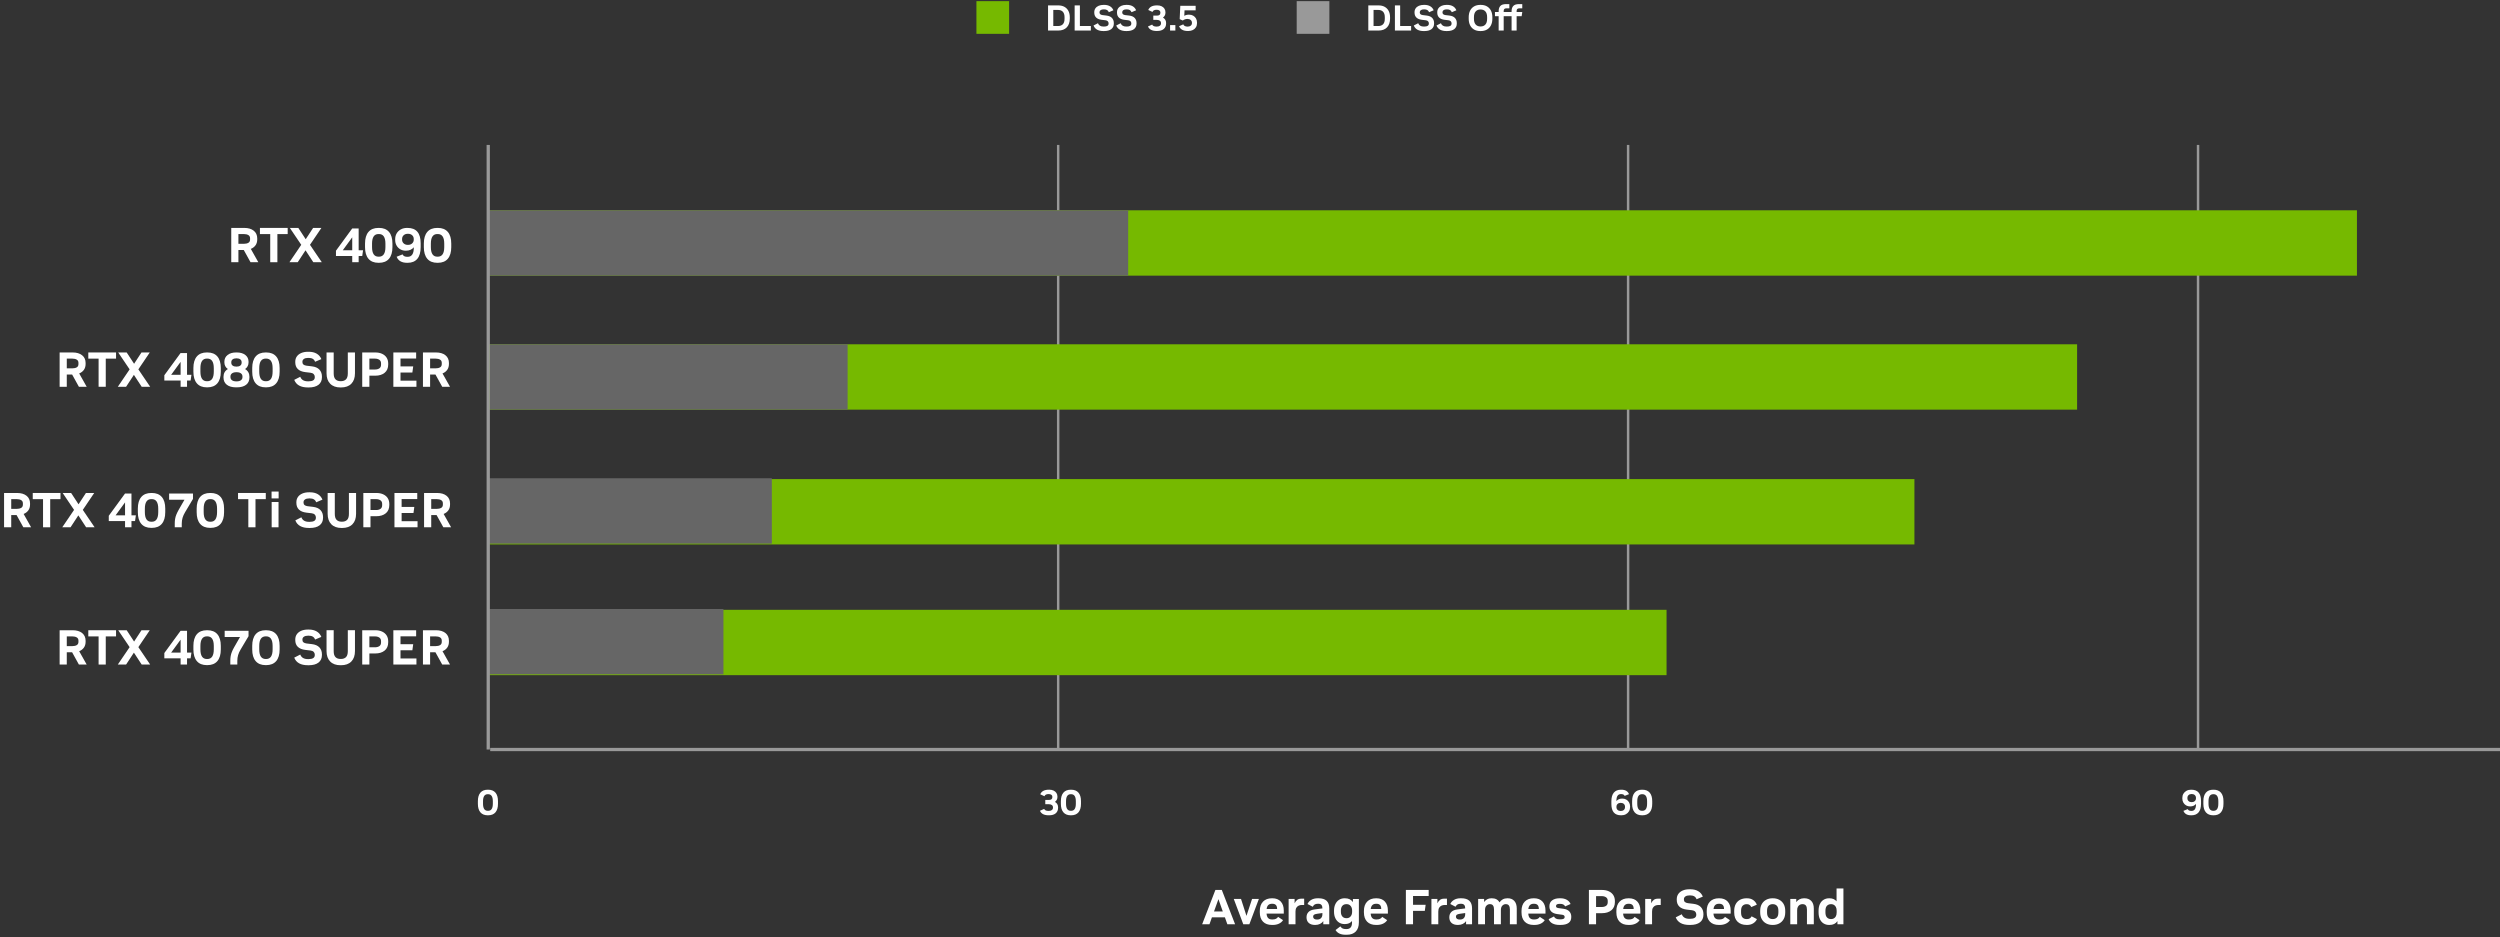 <?xml version="1.0" encoding="UTF-8"?>
<svg id="Layer_2" xmlns="http://www.w3.org/2000/svg" viewBox="0 0 765 286.783"><rect x="0" y="0" width="765" height="286.783" fill="#333333" stroke="none"/><g id="Layer_1-2"><path d="M320.701,9.351V1.65h3.069c.776,0,1.432.15,1.963.451.532.301.935.723,1.21,1.266.275.542.413,1.18.413,1.914v.428c0,1.13-.309,2.019-.925,2.668-.615.648-1.503.974-2.661.974h-3.069ZM322.307,7.965h1.42c.652,0,1.152-.182,1.501-.545s.522-.922.522-1.678v-.494c0-.727-.174-1.276-.522-1.65s-.849-.56-1.501-.56h-1.42v4.928Z" fill="#fff"/><path d="M328.841,9.351V1.65h1.605v6.314h3.356v1.386h-4.961Z" fill="#fff"/><path d="M337.685,9.504c-1.605,0-2.629-.567-3.069-1.704l1.353-.693c.257.683.828,1.022,1.716,1.022h.143c.932,0,1.397-.3,1.397-.901v-.11c0-.234-.081-.435-.242-.605s-.393-.272-.692-.308l-1.199-.144c-.733-.088-1.291-.317-1.672-.688-.382-.37-.572-.874-.572-1.513v-.132c0-.454.117-.849.352-1.183.235-.334.566-.592.996-.775.429-.184.933-.275,1.513-.275h.165c.703,0,1.298.142,1.781.424.484.283.832.691,1.045,1.227l-1.407.594c-.198-.579-.675-.869-1.431-.869h-.143c-.397,0-.706.078-.93.231s-.336.359-.336.616v.109c0,.447.309.712.925.793l1.198.143c.748.088,1.312.334,1.688.736.378.404.567.928.567,1.574v.131c0,.734-.257,1.301-.77,1.7s-1.25.599-2.211.599h-.165Z" fill="#fff"/><path d="M344.637,9.504c-1.605,0-2.629-.567-3.069-1.704l1.353-.693c.257.683.828,1.022,1.716,1.022h.143c.932,0,1.397-.3,1.397-.901v-.11c0-.234-.081-.435-.242-.605s-.393-.272-.692-.308l-1.199-.144c-.733-.088-1.291-.317-1.672-.688-.382-.37-.572-.874-.572-1.513v-.132c0-.454.117-.849.352-1.183.235-.334.566-.592.996-.775.429-.184.933-.275,1.513-.275h.165c.703,0,1.298.142,1.781.424.484.283.832.691,1.045,1.227l-1.407.594c-.198-.579-.675-.869-1.431-.869h-.143c-.397,0-.706.078-.93.231s-.336.359-.336.616v.109c0,.447.309.712.925.793l1.198.143c.748.088,1.312.334,1.688.736.378.404.567.928.567,1.574v.131c0,.734-.257,1.301-.77,1.7s-1.25.599-2.211.599h-.165Z" fill="#fff"/><path d="M353.965,9.482c-1.408,0-2.303-.462-2.685-1.386l1.287-.572c.176.411.62.616,1.331.616h.077c.403,0,.719-.088.946-.264.227-.176.341-.414.341-.715v-.121c0-.301-.117-.535-.352-.705-.234-.168-.56-.252-.979-.252h-1.023v-1.299h1.101c.711,0,1.066-.285,1.066-.857v-.11c0-.257-.099-.458-.297-.605s-.473-.221-.825-.221h-.055c-.66,0-1.074.221-1.243.66l-1.287-.594c.382-.939,1.269-1.408,2.662-1.408h.121c.491,0,.922.088,1.293.264.37.177.66.422.869.737s.314.686.314,1.111v.144c0,.293-.065.566-.193.818-.128.254-.316.472-.566.654.639.39.957.935.957,1.64v.153c0,.727-.238,1.293-.715,1.7s-1.144.61-2.002.61h-.143Z" fill="#fff"/><path d="M358.045,9.351v-1.672h1.617v1.672h-1.617Z" fill="#fff"/><path d="M363.479,9.482c-1.4,0-2.295-.487-2.684-1.463l1.287-.572c.19.463.627.693,1.309.693h.077c.366,0,.669-.1.907-.297.238-.198.357-.447.357-.748v-.133c0-.344-.124-.625-.374-.841-.249-.216-.571-.325-.968-.325h-.099c-.455,0-.909.162-1.364.484l-.946-.418.188-4.08h4.697v1.385h-3.399l-.077,1.684c.169-.109.372-.197.61-.264s.49-.1.754-.1h.121c.469,0,.886.105,1.248.315.363.209.647.494.853.857s.309.779.309,1.248v.188c0,.477-.112.894-.336,1.254s-.535.639-.935.836c-.4.198-.864.297-1.392.297h-.144Z" fill="#fff"/><rect x="298.788" y=".351" width="10" height="10" fill="#76b900"/><path d="M418.701,9.351V1.65h3.069c.776,0,1.432.15,1.963.451.532.301.935.723,1.21,1.266.275.542.413,1.18.413,1.914v.428c0,1.13-.309,2.019-.925,2.668-.615.648-1.503.974-2.661.974h-3.069ZM420.307,7.965h1.42c.652,0,1.152-.182,1.501-.545s.522-.922.522-1.678v-.494c0-.727-.174-1.276-.522-1.65s-.849-.56-1.501-.56h-1.42v4.928Z" fill="#fff"/><path d="M426.841,9.351V1.65h1.605v6.314h3.356v1.386h-4.961Z" fill="#fff"/><path d="M435.685,9.504c-1.605,0-2.629-.567-3.069-1.704l1.353-.693c.257.683.828,1.022,1.716,1.022h.143c.932,0,1.397-.3,1.397-.901v-.11c0-.234-.081-.435-.242-.605s-.393-.272-.692-.308l-1.199-.144c-.733-.088-1.291-.317-1.672-.688-.382-.37-.572-.874-.572-1.513v-.132c0-.454.117-.849.352-1.183.235-.334.566-.592.996-.775.429-.184.933-.275,1.513-.275h.165c.703,0,1.298.142,1.781.424.484.283.832.691,1.045,1.227l-1.407.594c-.198-.579-.675-.869-1.431-.869h-.143c-.397,0-.706.078-.93.231s-.336.359-.336.616v.109c0,.447.309.712.925.793l1.198.143c.748.088,1.312.334,1.688.736.378.404.567.928.567,1.574v.131c0,.734-.257,1.301-.77,1.7s-1.25.599-2.211.599h-.165Z" fill="#fff"/><path d="M442.637,9.504c-1.605,0-2.629-.567-3.069-1.704l1.353-.693c.257.683.828,1.022,1.716,1.022h.143c.932,0,1.397-.3,1.397-.901v-.11c0-.234-.081-.435-.242-.605s-.393-.272-.692-.308l-1.199-.144c-.733-.088-1.291-.317-1.672-.688-.382-.37-.572-.874-.572-1.513v-.132c0-.454.117-.849.352-1.183.235-.334.566-.592.996-.775.429-.184.933-.275,1.513-.275h.165c.703,0,1.298.142,1.781.424.484.283.832.691,1.045,1.227l-1.407.594c-.198-.579-.675-.869-1.431-.869h-.143c-.397,0-.706.078-.93.231s-.336.359-.336.616v.109c0,.447.309.712.925.793l1.198.143c.748.088,1.312.334,1.688.736.378.404.567.928.567,1.574v.131c0,.734-.257,1.301-.77,1.7s-1.25.599-2.211.599h-.165Z" fill="#fff"/><path d="M452.987,9.504c-.748,0-1.388-.153-1.919-.461-.532-.309-.94-.744-1.222-1.31-.282-.565-.423-1.235-.423-2.013v-.44c0-.777.141-1.449.423-2.014s.69-1.001,1.222-1.309c.531-.309,1.171-.463,1.919-.463h.11c.748,0,1.388.154,1.919.463.532.308.94.744,1.222,1.309s.423,1.236.423,2.014v.44c0,.777-.141,1.448-.423,2.013-.282.565-.69,1.001-1.222,1.31-.531.308-1.171.461-1.919.461h-.11ZM452.999,8.097h.088c.601,0,1.079-.194,1.435-.583.355-.389.533-.975.533-1.76v-.506c0-.785-.178-1.371-.533-1.76-.356-.389-.835-.584-1.435-.584h-.088c-.602,0-1.08.195-1.435.584-.356.389-.534.975-.534,1.76v.506c0,.785.178,1.371.534,1.76.355.389.834.583,1.435.583Z" fill="#fff"/><path d="M458.586,9.351v-4.39h-1.133v-1.286h1.133v-.242c0-.704.177-1.243.528-1.617.352-.374.939-.561,1.76-.561h.98v1.299h-.924c-.286,0-.491.071-.616.215-.125.143-.188.346-.188.609v.298h1.728l-.188,1.286h-1.54v4.39h-1.54ZM462.547,9.351v-4.39h-1.134v-1.286h1.134v-.242c0-.704.176-1.243.527-1.617.352-.374.939-.561,1.76-.561h.98v1.299h-.924c-.286,0-.491.071-.616.215-.125.143-.188.346-.188.609v.298h1.728l-.188,1.286h-1.54v4.39h-1.539Z" fill="#fff"/><rect x="396.788" y=".351" width="10" height="10" fill="#999"/><path d="M367.86,282.823l4.05-10.5h1.965l4.064,10.5h-2.369l-.75-2.115h-3.975l-.75,2.115h-2.235ZM371.49,278.908h2.686l-1.336-3.765-1.35,3.765Z" fill="#fff"/><path d="M380.445,282.823l-2.91-7.74h2.22l1.665,5.175,1.71-5.175h2.085l-2.91,7.74h-1.859Z" fill="#fff"/><path d="M389.221,283.033c-1.181,0-2.096-.335-2.746-1.005-.649-.67-.975-1.615-.975-2.835v-.45c0-1.22.33-2.17.99-2.85s1.57-1.02,2.731-1.02h.119c1.1,0,1.958.333,2.572.998.615.665.923,1.582.923,2.752v.945h-5.265c.07,1.19.619,1.785,1.65,1.785h.209c.791,0,1.346-.265,1.666-.795l1.515,1.005c-.28.46-.698.82-1.253,1.08s-1.192.39-1.912.39h-.225ZM387.585,278.158h3.21v-.045c0-1.04-.484-1.56-1.455-1.56h-.119c-.961,0-1.506.534-1.636,1.605Z" fill="#fff"/><path d="M394.32,282.823v-7.74h1.83v1.32c.21-.45.475-.797.795-1.042s.755-.368,1.305-.368h.825v1.935h-.75c-.3,0-.595.06-.885.18s-.532.327-.728.622-.293.703-.293,1.223v3.87h-2.1Z" fill="#fff"/><path d="M402.405,283.033c-.83,0-1.473-.205-1.927-.615-.456-.409-.684-.984-.684-1.725,0-.68.208-1.225.623-1.635.414-.41,1.018-.665,1.807-.766l2.431-.315v-.06c0-.909-.415-1.364-1.245-1.364h-.15c-.369,0-.68.067-.93.202s-.46.372-.63.712l-1.605-.84c.23-.529.617-.954,1.162-1.274s1.207-.48,1.987-.48h.226c2.189,0,3.285,1.025,3.285,3.075v4.875h-1.83v-.975c-.24.37-.573.659-.998.869-.426.211-.907.315-1.447.315h-.075ZM404.655,279.389l-1.605.225c-.461.07-.78.168-.961.292-.18.126-.27.328-.27.608,0,.27.102.482.308.637.204.155.477.232.817.232h.12c.5,0,.89-.144,1.17-.435s.42-.685.42-1.185v-.375Z" fill="#fff"/><path d="M411.766,286.033c-.761,0-1.393-.12-1.898-.36-.504-.239-.902-.6-1.191-1.08l1.469-1.125c.201.301.428.513.684.638.254.125.598.188,1.027.188h.18c1.119,0,1.68-.66,1.68-1.98v-.48c-.519.62-1.24.931-2.16.931h-.119c-.641,0-1.203-.158-1.688-.473-.485-.315-.863-.755-1.133-1.32-.27-.565-.405-1.223-.405-1.973v-.359c0-.75.136-1.408.405-1.973.27-.565.647-1.005,1.133-1.32.484-.315,1.047-.473,1.688-.473h.119c1.101,0,1.91.391,2.431,1.17v-.944h1.829v7.14c0,1.22-.319,2.157-.959,2.812-.641.655-1.555.982-2.745.982h-.345ZM411.975,280.963h.136c.479,0,.872-.18,1.177-.54.306-.359.458-.829.458-1.409v-.391c0-.58-.152-1.05-.458-1.41-.305-.359-.697-.54-1.177-.54h-.136c-.519,0-.928.173-1.223.518-.295.346-.441.823-.441,1.433v.375c0,.61.146,1.09.441,1.44.295.35.703.524,1.223.524Z" fill="#fff"/><path d="M421.08,283.033c-1.181,0-2.096-.335-2.746-1.005-.649-.67-.975-1.615-.975-2.835v-.45c0-1.22.33-2.17.99-2.85s1.57-1.02,2.731-1.02h.119c1.1,0,1.958.333,2.572.998.615.665.923,1.582.923,2.752v.945h-5.265c.07,1.19.619,1.785,1.65,1.785h.209c.791,0,1.346-.265,1.666-.795l1.515,1.005c-.28.46-.698.82-1.253,1.08s-1.192.39-1.912.39h-.225ZM419.444,278.158h3.21v-.045c0-1.04-.484-1.56-1.455-1.56h-.119c-.961,0-1.506.534-1.636,1.605Z" fill="#fff"/><path d="M430.199,282.823v-10.5h6.976v1.86h-4.785v2.685h3.854l-.254,1.86h-3.601v4.095h-2.19Z" fill="#fff"/><path d="M438.015,282.823v-7.74h1.83v1.32c.21-.45.475-.797.795-1.042.319-.245.755-.368,1.305-.368h.825v1.935h-.75c-.3,0-.596.06-.885.18-.291.12-.533.327-.728.622-.195.295-.292.703-.292,1.223v3.87h-2.101Z" fill="#fff"/><path d="M446.1,283.033c-.83,0-1.473-.205-1.928-.615-.455-.409-.682-.984-.682-1.725,0-.68.207-1.225.622-1.635s1.017-.665,1.808-.766l2.43-.315v-.06c0-.909-.415-1.364-1.245-1.364h-.149c-.371,0-.681.067-.931.202s-.46.372-.63.712l-1.605-.84c.231-.529.618-.954,1.163-1.274s1.208-.48,1.987-.48h.225c2.19,0,3.285,1.025,3.285,3.075v4.875h-1.83v-.975c-.239.37-.572.659-.997.869-.425.211-.907.315-1.447.315h-.075ZM448.35,279.389l-1.605.225c-.459.07-.779.168-.959.292-.181.126-.271.328-.271.608,0,.27.102.482.308.637.205.155.477.232.817.232h.12c.5,0,.89-.144,1.17-.435.279-.29.42-.685.42-1.185v-.375Z" fill="#fff"/><path d="M452.31,282.823v-7.74h1.83v.945c.249-.37.565-.654.944-.855.381-.2.81-.301,1.291-.301h.149c1.08,0,1.855.421,2.325,1.26.26-.399.592-.709.998-.93.404-.22.867-.33,1.387-.33h.15c.84,0,1.508.273,2.002.818.495.545.742,1.322.742,2.332v4.8h-2.1v-4.515c0-.52-.098-.923-.293-1.208-.194-.285-.502-.428-.922-.428h-.12c-.34,0-.663.148-.968.443s-.457.768-.457,1.417v4.29h-2.1v-4.515c0-.52-.098-.923-.293-1.208s-.502-.428-.922-.428h-.121c-.34,0-.662.148-.967.443s-.457.768-.457,1.417v4.29h-2.101Z" fill="#fff"/><path d="M469.305,283.033c-1.181,0-2.096-.335-2.746-1.005-.649-.67-.975-1.615-.975-2.835v-.45c0-1.22.33-2.17.99-2.85s1.57-1.02,2.731-1.02h.119c1.1,0,1.958.333,2.572.998.615.665.923,1.582.923,2.752v.945h-5.265c.07,1.19.619,1.785,1.65,1.785h.209c.791,0,1.346-.265,1.666-.795l1.515,1.005c-.28.46-.698.82-1.253,1.08s-1.192.39-1.912.39h-.225ZM467.669,278.158h3.21v-.045c0-1.04-.484-1.56-1.455-1.56h-.119c-.961,0-1.506.534-1.636,1.605Z" fill="#fff"/><path d="M477.284,283.033c-1.8,0-2.935-.59-3.405-1.77l1.635-.825c.141.3.351.522.631.667.279.145.664.218,1.154.218h.195c.859,0,1.29-.225,1.29-.675v-.06c0-.38-.25-.605-.75-.675l-1.56-.21c-.76-.109-1.343-.357-1.748-.742-.404-.385-.607-.902-.607-1.553v-.15c0-.739.283-1.322.848-1.747s1.317-.638,2.258-.638h.225c.779,0,1.44.153,1.98.458.539.305.93.737,1.17,1.297l-1.666.735c-.239-.519-.74-.78-1.5-.78h-.194c-.73,0-1.095.216-1.095.645v.06c0,.16.055.288.164.383.11.095.291.162.541.202l1.619.226c.75.1,1.328.362,1.732.787.406.425.607.963.607,1.612v.15c0,.79-.279,1.385-.84,1.785-.56.399-1.379.6-2.459.6h-.226Z" fill="#fff"/><path d="M486.209,282.823v-10.5h3.975c.81,0,1.513.138,2.107.413.596.274,1.055.665,1.381,1.17.324.505.486,1.112.486,1.822v.285c0,1.09-.359,1.933-1.079,2.527s-1.685.893-2.896.893h-1.785v3.39h-2.189ZM488.398,277.543h1.726c.519,0,.957-.114,1.312-.345.354-.23.532-.609.532-1.14v-.375c0-.51-.178-.883-.532-1.117-.355-.235-.793-.352-1.312-.352h-1.726v3.329Z" fill="#fff"/><path d="M498.329,283.033c-1.181,0-2.095-.335-2.745-1.005s-.975-1.615-.975-2.835v-.45c0-1.22.33-2.17.99-2.85s1.569-1.02,2.729-1.02h.12c1.1,0,1.957.333,2.572.998s.922,1.582.922,2.752v.945h-5.264c.069,1.19.619,1.785,1.649,1.785h.21c.79,0,1.345-.265,1.665-.795l1.515,1.005c-.279.46-.697.82-1.252,1.08s-1.193.39-1.912.39h-.226ZM496.693,278.158h3.211v-.045c0-1.04-.485-1.56-1.455-1.56h-.12c-.96,0-1.505.534-1.636,1.605Z" fill="#fff"/><path d="M503.43,282.823v-7.74h1.83v1.32c.209-.45.475-.797.795-1.042.319-.245.754-.368,1.305-.368h.824v1.935h-.75c-.299,0-.595.06-.885.18s-.532.327-.727.622c-.195.295-.293.703-.293,1.223v3.87h-2.1Z" fill="#fff"/><path d="M516.959,283.033c-2.189,0-3.585-.774-4.186-2.325l1.846-.944c.35.93,1.13,1.395,2.34,1.395h.195c1.27,0,1.904-.41,1.904-1.23v-.15c0-.32-.109-.595-.33-.825-.22-.23-.535-.37-.944-.42l-1.636-.195c-1-.12-1.76-.432-2.279-.938-.519-.505-.78-1.192-.78-2.062v-.181c0-.62.16-1.157.479-1.612.32-.455.773-.808,1.357-1.058.586-.25,1.273-.375,2.062-.375h.226c.96,0,1.77.192,2.431.578.66.385,1.135.942,1.424,1.672l-1.92.81c-.27-.79-.92-1.185-1.949-1.185h-.195c-.54,0-.963.105-1.268.315s-.457.49-.457.84v.15c0,.609.42.97,1.26,1.079l1.635.195c1.02.12,1.787.455,2.303,1.005.515.55.772,1.266.772,2.144v.181c0,1-.351,1.772-1.05,2.317-.7.545-1.705.817-3.016.817h-.225Z" fill="#fff"/><path d="M525.974,283.033c-1.181,0-2.095-.335-2.745-1.005s-.975-1.615-.975-2.835v-.45c0-1.22.33-2.17.99-2.85s1.569-1.02,2.729-1.02h.12c1.1,0,1.957.333,2.572.998s.922,1.582.922,2.752v.945h-5.264c.069,1.19.619,1.785,1.649,1.785h.21c.79,0,1.345-.265,1.665-.795l1.515,1.005c-.279.46-.697.82-1.252,1.08s-1.193.39-1.912.39h-.226ZM524.338,278.158h3.211v-.045c0-1.04-.485-1.56-1.455-1.56h-.12c-.96,0-1.505.534-1.636,1.605Z" fill="#fff"/><path d="M534.464,283.033c-1.16,0-2.083-.33-2.768-.99s-1.028-1.614-1.028-2.864v-.45c0-.82.158-1.518.473-2.093.315-.575.758-1.013,1.328-1.312s1.234-.45,1.995-.45h.12c.75,0,1.382.181,1.897.54.516.36.883.835,1.103,1.425l-1.695.721c-.12-.261-.287-.473-.502-.638-.216-.165-.483-.248-.803-.248h-.105c-.51,0-.922.163-1.237.488-.315.324-.473.832-.473,1.522v.54c0,.71.152,1.222.458,1.537.305.315.722.473,1.252.473h.105c.35,0,.64-.075.869-.226.231-.149.41-.354.541-.614l1.635.855c-.221.51-.596.935-1.125,1.275-.53.34-1.17.51-1.92.51h-.12Z" fill="#fff"/><path d="M542.398,283.033c-.72,0-1.365-.15-1.935-.45s-1.02-.737-1.351-1.312c-.33-.574-.494-1.272-.494-2.092v-.45c0-.83.164-1.53.494-2.101.33-.569.781-1.005,1.351-1.305s1.215-.45,1.935-.45h.105c.72,0,1.365.15,1.935.45.569.3,1.02.735,1.35,1.305.33.57.494,1.27.494,2.101v.45c0,.819-.164,1.518-.494,2.092-.33.575-.78,1.013-1.35,1.312-.57.3-1.216.45-1.935.45h-.105ZM542.398,281.233h.105c.49,0,.893-.16,1.207-.48.315-.319.473-.83.473-1.529v-.54c0-.7-.157-1.21-.473-1.53-.315-.32-.717-.48-1.207-.48h-.105c-.49,0-.893.16-1.207.48s-.473.83-.473,1.53v.54c0,.699.158,1.21.473,1.529.315.32.717.48,1.207.48Z" fill="#fff"/><path d="M547.828,282.823v-7.74h1.83v.96c.26-.369.593-.657.998-.862.404-.204.857-.308,1.357-.308h.15c.879,0,1.576.273,2.092.818s.772,1.322.772,2.332v4.8h-2.1v-4.515c0-.52-.108-.923-.323-1.208s-.553-.428-1.012-.428h-.12c-.25,0-.493.065-.728.195-.235.13-.43.33-.585.6-.155.271-.232.626-.232,1.065v4.29h-2.101Z" fill="#fff"/><path d="M559.708,283.033c-.62,0-1.175-.147-1.665-.442s-.873-.732-1.147-1.312-.413-1.285-.413-2.115v-.45c0-.829.139-1.529.413-2.1s.657-1.002,1.147-1.297,1.045-.443,1.665-.443h.104c.931,0,1.655.31,2.176.931v-3.931h2.1v10.95h-1.83v-.96c-.529.78-1.345,1.17-2.445,1.17h-.104ZM560.264,281.233h.119c.271,0,.53-.067.78-.203.25-.135.455-.352.615-.652.159-.3.239-.694.239-1.185v-.48c0-.489-.082-.885-.247-1.185s-.372-.518-.622-.652-.506-.203-.766-.203h-.119c-.48,0-.881.16-1.201.48-.319.32-.479.835-.479,1.545v.495c0,.71.16,1.228.479,1.553.32.325.721.487,1.201.487Z" fill="#fff"/><line x1="672.6" y1="229.35" x2="672.6" y2="44.35" fill="none" stroke="#999" stroke-miterlimit="10" stroke-width=".75"/><line x1="323.8" y1="229.35" x2="323.8" y2="44.35" fill="none" stroke="#999" stroke-miterlimit="10" stroke-width=".75"/><line x1="498.2" y1="229.35" x2="498.2" y2="44.35" fill="none" stroke="#999" stroke-miterlimit="10" stroke-width=".75"/><rect x="149.687" y="64.351" width="571.536" height="20" fill="#76b900"/><rect x="149.248" y="64.351" width="195.975" height="20" fill="#666"/><rect x="149.258" y="105.351" width="486.334" height="20" fill="#76b900"/><rect x="149.82" y="105.351" width="109.551" height="20" fill="#666"/><rect id="rectangle-10-6" x="149.693" y="146.601" width="436.122" height="20" fill="#76b900"/><rect id="rectangle-10-6-2" x="149.693" y="186.601" width="360.271" height="20" fill="#76b900"/><path d="M70.764,80.24v-10.5h3.976c1.22,0,2.187.285,2.902.855.715.57,1.072,1.36,1.072,2.37v.285c0,.71-.173,1.31-.517,1.8-.346.49-.828.86-1.448,1.11l2.295,4.08h-2.385l-2.07-3.75h-1.635v3.75h-2.19ZM72.954,74.6h1.726c.529,0,.969-.1,1.319-.3s.524-.534.524-1.005v-.375c0-.45-.174-.777-.524-.982s-.79-.308-1.319-.308h-1.726v2.97Z" fill="#fff"/><path d="M82.689,80.24v-8.61h-3.15v-1.89h8.49v1.89h-3.15v8.61h-2.189Z" fill="#fff"/><path d="M95.874,80.24l-2.386-3.646-2.385,3.646h-2.535l3.615-5.325-3.494-5.175h2.594l2.266,3.465,2.266-3.465h2.534l-3.495,5.175,3.615,5.325h-2.595Z" fill="#fff"/><path d="M107.783,80.24v-1.905h-4.979v-1.62l4.965-6.795h1.98v6.66h1.35l-.255,1.755h-1.095v1.905h-1.966ZM107.783,76.58v-3.96l-2.894,3.96h2.894Z" fill="#fff"/><path d="M115.824,80.42c-1.351,0-2.375-.412-3.075-1.237s-1.05-2.008-1.05-3.548v-1.109c0-1.551.35-2.735,1.05-3.556.7-.819,1.725-1.23,3.075-1.23h.135c1.35,0,2.375.41,3.074,1.23.7.82,1.051,2.005,1.051,3.556v1.109c0,1.54-.351,2.723-1.051,3.548-.699.825-1.725,1.237-3.074,1.237h-.135ZM115.824,78.545h.135c1.32,0,1.98-.98,1.98-2.939v-1.051c0-1.96-.66-2.939-1.98-2.939h-.135c-1.32,0-1.98.98-1.98,2.939v1.051c0,1.96.66,2.939,1.98,2.939Z" fill="#fff"/><path d="M124.598,80.42c-1.67,0-2.744-.62-3.225-1.86l1.815-.72c.21.5.694.75,1.454.75h.091c1.26,0,1.89-.925,1.89-2.774v-.15c-.26.33-.595.588-1.005.772-.41.185-.864.277-1.364.277h-.105c-.61,0-1.16-.143-1.65-.428-.49-.284-.875-.675-1.154-1.17-.281-.495-.42-1.058-.42-1.688v-.239c0-.681.154-1.277.465-1.793.31-.515.74-.92,1.289-1.215.551-.295,1.18-.442,1.891-.442h.12c2.69,0,4.034,1.57,4.034,4.71v1.17c0,1.57-.34,2.763-1.02,3.577-.68.815-1.675,1.223-2.984,1.223h-.121ZM124.778,74.93h.09c.511,0,.928-.149,1.253-.449.324-.301.487-.681.487-1.141v-.21c0-.47-.163-.853-.487-1.147-.325-.295-.742-.442-1.253-.442h-.09c-.511,0-.928.147-1.253.442-.324.295-.487.678-.487,1.147v.21c0,.46.163.84.487,1.141.325.3.742.449,1.253.449Z" fill="#fff"/><path d="M133.823,80.42c-1.351,0-2.375-.412-3.075-1.237-.699-.825-1.05-2.008-1.05-3.548v-1.109c0-1.551.351-2.735,1.05-3.556.7-.819,1.725-1.23,3.075-1.23h.136c1.35,0,2.374.41,3.074,1.23.699.82,1.051,2.005,1.051,3.556v1.109c0,1.54-.352,2.723-1.051,3.548-.7.825-1.725,1.237-3.074,1.237h-.136ZM133.823,78.545h.136c1.319,0,1.98-.98,1.98-2.939v-1.051c0-1.96-.66-2.939-1.98-2.939h-.136c-1.319,0-1.98.98-1.98,2.939v1.051c0,1.96.66,2.939,1.98,2.939Z" fill="#fff"/><path d="M18.246,118.351v-10.5h3.975c1.22,0,2.188.285,2.902.855.715.57,1.072,1.36,1.072,2.371v.284c0,.71-.172,1.31-.518,1.8-.345.49-.827.86-1.447,1.11l2.295,4.08h-2.385l-2.07-3.75h-1.635v3.75h-2.189ZM20.436,112.711h1.725c.53,0,.971-.1,1.32-.301.35-.199.525-.534.525-1.004v-.375c0-.451-.176-.778-.525-.983-.35-.204-.79-.308-1.32-.308h-1.725v2.971Z" fill="#fff"/><path d="M30.17,118.351v-8.61h-3.149v-1.89h8.489v1.89h-3.149v8.61h-2.19Z" fill="#fff"/><path d="M43.355,118.351l-2.385-3.646-2.385,3.646h-2.535l3.614-5.325-3.495-5.175h2.596l2.265,3.465,2.265-3.465h2.535l-3.494,5.175,3.614,5.325h-2.595Z" fill="#fff"/><path d="M55.266,118.351v-1.905h-4.981v-1.619l4.965-6.795h1.98v6.659h1.35l-.255,1.755h-1.095v1.905h-1.965ZM55.266,114.69v-3.96l-2.896,3.96h2.896Z" fill="#fff"/><path d="M63.305,118.531c-1.35,0-2.375-.413-3.074-1.238-.7-.824-1.051-2.008-1.051-3.547v-1.11c0-1.55.351-2.735,1.051-3.556.699-.819,1.725-1.23,3.074-1.23h.136c1.35,0,2.374.41,3.075,1.23.699.82,1.05,2.006,1.05,3.556v1.11c0,1.539-.351,2.723-1.05,3.547-.701.825-1.726,1.238-3.075,1.238h-.136ZM63.305,116.656h.136c1.319,0,1.98-.981,1.98-2.94v-1.05c0-1.961-.66-2.94-1.98-2.94h-.136c-1.319,0-1.98.98-1.98,2.94v1.05c0,1.96.66,2.94,1.98,2.94Z" fill="#fff"/><path d="M72.26,118.531c-1.23,0-2.183-.266-2.857-.796-.676-.53-1.013-1.274-1.013-2.235v-.209c0-.51.112-.968.337-1.373.226-.404.559-.732.998-.982-.71-.5-1.065-1.185-1.065-2.055v-.195c0-.859.327-1.547.982-2.062.654-.515,1.532-.772,2.633-.772h.164c1.1,0,1.978.258,2.633.772.654.516.982,1.203.982,2.062v.195c0,.869-.355,1.555-1.065,2.055.44.25.771.578.997.982.226.405.337.863.337,1.373v.209c0,.971-.337,1.719-1.012,2.243-.676.524-1.628.788-2.857.788h-.195ZM72.305,116.701h.105c.56,0,.997-.115,1.312-.346.315-.231.473-.555.473-.975v-.165c0-.41-.158-.732-.473-.968-.315-.234-.753-.352-1.312-.352h-.105c-.55,0-.984.118-1.305.352-.32.235-.48.558-.48.968v.165c0,.42.158.744.473.975s.752.346,1.312.346ZM72.32,112.186h.074c.48,0,.857-.105,1.133-.315.275-.211.412-.5.412-.871v-.164c0-.37-.137-.66-.412-.87s-.652-.315-1.133-.315h-.074c-.48,0-.857.105-1.133.315s-.412.5-.412.87v.164c0,.371.137.66.412.871.275.209.652.315,1.133.315Z" fill="#fff"/><path d="M81.305,118.531c-1.35,0-2.375-.413-3.074-1.238-.701-.824-1.051-2.008-1.051-3.547v-1.11c0-1.55.35-2.735,1.051-3.556.699-.819,1.725-1.23,3.074-1.23h.135c1.35,0,2.375.41,3.075,1.23.7.82,1.05,2.006,1.05,3.556v1.11c0,1.539-.35,2.723-1.05,3.547-.7.825-1.726,1.238-3.075,1.238h-.135ZM81.305,116.656h.135c1.32,0,1.98-.981,1.98-2.94v-1.05c0-1.961-.66-2.94-1.98-2.94h-.135c-1.32,0-1.98.98-1.98,2.94v1.05c0,1.96.66,2.94,1.98,2.94Z" fill="#fff"/><path d="M94.22,118.561c-2.19,0-3.585-.775-4.185-2.325l1.845-.944c.35.93,1.13,1.395,2.34,1.395h.194c1.27,0,1.906-.41,1.906-1.23v-.149c0-.319-.111-.595-.33-.825-.221-.231-.535-.369-.945-.42l-1.635-.195c-1-.119-1.761-.432-2.28-.938-.52-.504-.78-1.192-.78-2.062v-.18c0-.62.16-1.157.48-1.612s.771-.808,1.357-1.058c.585-.25,1.272-.375,2.062-.375h.225c.96,0,1.77.192,2.43.578.66.385,1.135.941,1.426,1.672l-1.92.81c-.271-.791-.92-1.185-1.95-1.185h-.195c-.54,0-.962.105-1.268.315-.306.211-.458.49-.458.84v.15c0,.61.421.971,1.261,1.08l1.635.195c1.02.12,1.788.455,2.303,1.005s.772,1.265.772,2.146v.18c0,1-.35,1.772-1.05,2.317s-1.705.817-3.015.817h-.226Z" fill="#fff"/><path d="M108.619,107.851v6.375c0,1.37-.37,2.435-1.109,3.194-.74.761-1.795,1.141-3.166,1.141h-.149c-1.36,0-2.413-.38-3.157-1.141-.745-.76-1.117-1.824-1.117-3.194v-6.375h2.189v6.42c0,.83.185,1.433.555,1.808.37.375.885.562,1.545.562h.12c.66,0,1.175-.188,1.546-.562.369-.375.555-.978.555-1.808v-6.42h2.189Z" fill="#fff"/><path d="M110.84,118.351v-10.5h3.975c.81,0,1.512.138,2.107.413.595.274,1.055.664,1.38,1.17.325.504.487,1.112.487,1.822v.285c0,1.09-.359,1.932-1.08,2.527-.72.595-1.685.893-2.894.893h-1.785v3.39h-2.189ZM113.029,113.07h1.725c.519,0,.957-.115,1.312-.345s.533-.61.533-1.14v-.375c0-.51-.178-.883-.533-1.117-.355-.235-.793-.353-1.312-.353h-1.725v3.33Z" fill="#fff"/><path d="M120.365,118.351v-10.5h6.975v1.86h-4.785v2.414h3.885l-.255,1.86h-3.63v2.505h4.875v1.86h-7.064Z" fill="#fff"/><path d="M129.424,118.351v-10.5h3.976c1.22,0,2.187.285,2.902.855.715.57,1.072,1.36,1.072,2.371v.284c0,.71-.173,1.31-.517,1.8-.346.49-.828.86-1.448,1.11l2.295,4.08h-2.385l-2.07-3.75h-1.635v3.75h-2.19ZM131.614,112.711h1.726c.529,0,.969-.1,1.319-.301.351-.199.524-.534.524-1.004v-.375c0-.451-.174-.778-.524-.983-.351-.204-.79-.308-1.319-.308h-1.726v2.971Z" fill="#fff"/><path d="M1.246,161.351v-10.5h3.975c1.22,0,2.188.285,2.902.855.715.57,1.072,1.36,1.072,2.37v.285c0,.71-.172,1.31-.518,1.8-.345.49-.827.86-1.447,1.11l2.295,4.08h-2.385l-2.07-3.75h-1.635v3.75H1.246ZM3.436,155.71h1.725c.53,0,.971-.1,1.32-.3s.525-.534.525-1.005v-.375c0-.45-.176-.777-.525-.982s-.79-.308-1.32-.308h-1.725v2.97Z" fill="#fff"/><path d="M13.17,161.351v-8.61h-3.149v-1.89h8.489v1.89h-3.149v8.61h-2.19Z" fill="#fff"/><path d="M26.355,161.351l-2.385-3.646-2.385,3.646h-2.535l3.614-5.325-3.495-5.175h2.596l2.265,3.465,2.265-3.465h2.535l-3.494,5.175,3.614,5.325h-2.595Z" fill="#fff"/><path d="M38.266,161.351v-1.905h-4.981v-1.62l4.965-6.795h1.98v6.66h1.35l-.255,1.755h-1.095v1.905h-1.965ZM38.266,157.69v-3.96l-2.896,3.96h2.896Z" fill="#fff"/><path d="M46.305,161.53c-1.35,0-2.375-.412-3.074-1.237-.7-.825-1.051-2.008-1.051-3.548v-1.109c0-1.551.351-2.735,1.051-3.556.699-.819,1.725-1.23,3.074-1.23h.136c1.35,0,2.374.41,3.075,1.23.699.82,1.05,2.005,1.05,3.556v1.109c0,1.54-.351,2.723-1.05,3.548-.701.825-1.726,1.237-3.075,1.237h-.136ZM46.305,159.655h.136c1.319,0,1.98-.98,1.98-2.939v-1.051c0-1.96-.66-2.939-1.98-2.939h-.136c-1.319,0-1.98.98-1.98,2.939v1.051c0,1.96.66,2.939,1.98,2.939Z" fill="#fff"/><path d="M53.475,161.351v-1.155c0-.519.037-.997.113-1.433.074-.435.199-.87.375-1.305.174-.435.406-.907.697-1.418l1.785-3.12h-4.695v-1.89h7.305v1.635l-2.415,4.065c-.36.6-.62,1.178-.78,1.732s-.24,1.152-.24,1.792v1.096h-2.144Z" fill="#fff"/><path d="M64.305,161.53c-1.35,0-2.375-.412-3.074-1.237-.701-.825-1.051-2.008-1.051-3.548v-1.109c0-1.551.35-2.735,1.051-3.556.699-.819,1.725-1.23,3.074-1.23h.135c1.35,0,2.375.41,3.075,1.23.7.82,1.05,2.005,1.05,3.556v1.109c0,1.54-.35,2.723-1.05,3.548s-1.726,1.237-3.075,1.237h-.135ZM64.305,159.655h.135c1.32,0,1.98-.98,1.98-2.939v-1.051c0-1.96-.66-2.939-1.98-2.939h-.135c-1.32,0-1.98.98-1.98,2.939v1.051c0,1.96.66,2.939,1.98,2.939Z" fill="#fff"/><path d="M75.99,161.351v-8.61h-3.15v-1.89h8.49v1.89h-3.15v8.61h-2.189Z" fill="#fff"/><path d="M83.1,152.516v-2.101h2.16v2.101h-2.16ZM83.129,161.351v-7.74h2.101v7.74h-2.101Z" fill="#fff"/><path d="M94.559,161.56c-2.189,0-3.584-.775-4.185-2.325l1.845-.945c.35.931,1.131,1.395,2.34,1.395h.195c1.27,0,1.905-.41,1.905-1.23v-.149c0-.32-.11-.595-.33-.825s-.535-.37-.944-.42l-1.636-.195c-1-.12-1.761-.433-2.28-.938s-.779-1.192-.779-2.062v-.18c0-.62.16-1.157.479-1.612.32-.455.772-.808,1.357-1.058s1.272-.375,2.062-.375h.226c.959,0,1.77.192,2.43.577s1.135.942,1.425,1.673l-1.92.81c-.271-.79-.92-1.185-1.95-1.185h-.195c-.539,0-.962.104-1.268.315-.305.21-.457.49-.457.84v.15c0,.61.42.97,1.26,1.08l1.635.195c1.02.12,1.788.455,2.303,1.005.516.55.773,1.265.773,2.144v.181c0,1-.351,1.772-1.051,2.317-.699.545-1.705.817-3.015.817h-.226Z" fill="#fff"/><path d="M108.959,150.851v6.375c0,1.37-.37,2.435-1.109,3.194-.74.761-1.795,1.141-3.166,1.141h-.149c-1.36,0-2.413-.38-3.157-1.141-.745-.76-1.117-1.824-1.117-3.194v-6.375h2.189v6.42c0,.83.185,1.433.555,1.808.37.375.885.562,1.545.562h.12c.66,0,1.175-.188,1.546-.562.369-.375.555-.978.555-1.808v-6.42h2.189Z" fill="#fff"/><path d="M111.18,161.351v-10.5h3.975c.81,0,1.512.138,2.107.412.595.275,1.055.665,1.38,1.17s.487,1.113.487,1.822v.285c0,1.091-.359,1.933-1.08,2.527-.72.596-1.685.893-2.894.893h-1.785v3.391h-2.189ZM113.369,156.07h1.725c.519,0,.957-.115,1.312-.345.355-.231.533-.61.533-1.141v-.375c0-.51-.178-.882-.533-1.117-.355-.234-.793-.352-1.312-.352h-1.725v3.33Z" fill="#fff"/><path d="M120.704,161.351v-10.5h6.976v1.859h-4.785v2.415h3.885l-.256,1.86h-3.629v2.505h4.875v1.86h-7.065Z" fill="#fff"/><path d="M129.764,161.351v-10.5h3.976c1.22,0,2.187.285,2.902.855.715.57,1.072,1.36,1.072,2.37v.285c0,.71-.173,1.31-.517,1.8-.346.49-.828.86-1.448,1.11l2.295,4.08h-2.385l-2.07-3.75h-1.635v3.75h-2.19ZM131.954,155.71h1.726c.529,0,.969-.1,1.319-.3s.524-.534.524-1.005v-.375c0-.45-.174-.777-.524-.982s-.79-.308-1.319-.308h-1.726v2.97Z" fill="#fff"/><path d="M18.246,203.351v-10.5h3.975c1.22,0,2.188.285,2.902.855.715.57,1.072,1.36,1.072,2.371v.284c0,.71-.172,1.31-.518,1.8-.345.49-.827.86-1.447,1.11l2.295,4.08h-2.385l-2.07-3.75h-1.635v3.75h-2.189ZM20.436,197.711h1.725c.53,0,.971-.1,1.32-.301.35-.199.525-.534.525-1.004v-.375c0-.451-.176-.778-.525-.983-.35-.204-.79-.308-1.32-.308h-1.725v2.971Z" fill="#fff"/><path d="M30.17,203.351v-8.61h-3.149v-1.89h8.489v1.89h-3.149v8.61h-2.19Z" fill="#fff"/><path d="M43.355,203.351l-2.385-3.646-2.385,3.646h-2.535l3.614-5.325-3.495-5.175h2.596l2.265,3.465,2.265-3.465h2.535l-3.494,5.175,3.614,5.325h-2.595Z" fill="#fff"/><path d="M55.266,203.351v-1.905h-4.981v-1.619l4.965-6.795h1.98v6.659h1.35l-.255,1.755h-1.095v1.905h-1.965ZM55.266,199.69v-3.96l-2.896,3.96h2.896Z" fill="#fff"/><path d="M63.305,203.531c-1.35,0-2.375-.413-3.074-1.238-.7-.824-1.051-2.008-1.051-3.547v-1.11c0-1.55.351-2.735,1.051-3.556.699-.819,1.725-1.23,3.074-1.23h.136c1.35,0,2.374.41,3.075,1.23.699.82,1.05,2.006,1.05,3.556v1.11c0,1.539-.351,2.723-1.05,3.547-.701.825-1.726,1.238-3.075,1.238h-.136ZM63.305,201.656h.136c1.319,0,1.98-.981,1.98-2.94v-1.05c0-1.961-.66-2.94-1.98-2.94h-.136c-1.319,0-1.98.98-1.98,2.94v1.05c0,1.96.66,2.94,1.98,2.94Z" fill="#fff"/><path d="M70.475,203.351v-1.155c0-.519.037-.997.113-1.432.074-.435.199-.871.375-1.306.174-.435.406-.907.697-1.417l1.785-3.121h-4.695v-1.889h7.305v1.635l-2.415,4.064c-.36.6-.62,1.178-.78,1.732s-.24,1.152-.24,1.793v1.095h-2.144Z" fill="#fff"/><path d="M81.305,203.531c-1.35,0-2.375-.413-3.074-1.238-.701-.824-1.051-2.008-1.051-3.547v-1.11c0-1.55.35-2.735,1.051-3.556.699-.819,1.725-1.23,3.074-1.23h.135c1.35,0,2.375.41,3.075,1.23.7.82,1.05,2.006,1.05,3.556v1.11c0,1.539-.35,2.723-1.05,3.547-.7.825-1.726,1.238-3.075,1.238h-.135ZM81.305,201.656h.135c1.32,0,1.98-.981,1.98-2.94v-1.05c0-1.961-.66-2.94-1.98-2.94h-.135c-1.32,0-1.98.98-1.98,2.94v1.05c0,1.96.66,2.94,1.98,2.94Z" fill="#fff"/><path d="M94.22,203.56c-2.19,0-3.585-.775-4.185-2.325l1.845-.944c.35.93,1.13,1.395,2.34,1.395h.194c1.27,0,1.906-.41,1.906-1.23v-.149c0-.319-.111-.595-.33-.825-.221-.231-.535-.369-.945-.42l-1.635-.195c-1-.119-1.761-.432-2.28-.938-.52-.504-.78-1.192-.78-2.062v-.18c0-.62.16-1.157.48-1.612s.771-.808,1.357-1.058c.585-.25,1.272-.375,2.062-.375h.225c.96,0,1.77.192,2.43.578.66.385,1.135.941,1.426,1.672l-1.92.81c-.271-.791-.92-1.185-1.95-1.185h-.195c-.54,0-.962.105-1.268.315-.306.211-.458.49-.458.84v.15c0,.61.421.971,1.261,1.08l1.635.195c1.02.12,1.788.455,2.303,1.005s.772,1.265.772,2.146v.18c0,1-.35,1.772-1.05,2.317s-1.705.817-3.015.817h-.226Z" fill="#fff"/><path d="M108.619,192.851v6.375c0,1.37-.37,2.435-1.109,3.194-.74.761-1.795,1.141-3.166,1.141h-.149c-1.36,0-2.413-.38-3.157-1.141-.745-.76-1.117-1.824-1.117-3.194v-6.375h2.189v6.42c0,.83.185,1.433.555,1.808.37.375.885.562,1.545.562h.12c.66,0,1.175-.188,1.546-.562.369-.375.555-.978.555-1.808v-6.42h2.189Z" fill="#fff"/><path d="M110.84,203.351v-10.5h3.975c.81,0,1.512.138,2.107.413.595.274,1.055.664,1.38,1.17.325.504.487,1.112.487,1.822v.285c0,1.09-.359,1.932-1.08,2.527-.72.595-1.685.893-2.894.893h-1.785v3.39h-2.189ZM113.029,198.07h1.725c.519,0,.957-.115,1.312-.345s.533-.61.533-1.14v-.375c0-.51-.178-.883-.533-1.117-.355-.235-.793-.353-1.312-.353h-1.725v3.33Z" fill="#fff"/><path d="M120.365,203.351v-10.5h6.975v1.86h-4.785v2.414h3.885l-.255,1.86h-3.63v2.505h4.875v1.86h-7.064Z" fill="#fff"/><path d="M129.424,203.351v-10.5h3.976c1.22,0,2.187.285,2.902.855.715.57,1.072,1.36,1.072,2.371v.284c0,.71-.173,1.31-.517,1.8-.346.49-.828.86-1.448,1.11l2.295,4.08h-2.385l-2.07-3.75h-1.635v3.75h-2.19ZM131.614,197.711h1.726c.529,0,.969-.1,1.319-.301.351-.199.524-.534.524-1.004v-.375c0-.451-.174-.778-.524-.983-.351-.204-.79-.308-1.319-.308h-1.726v2.971Z" fill="#fff"/><line x1="150" y1="229.351" x2="765" y2="229.351" fill="#999" stroke="#999" stroke-miterlimit="10"/><path d="M149.256,249.482c-.989,0-1.741-.303-2.254-.907-.514-.606-.77-1.473-.77-2.602v-.815c0-1.136.257-2.005.77-2.606.513-.602,1.265-.902,2.254-.902h.1c.99,0,1.742.301,2.255.902s.77,1.471.77,2.606v.815c0,1.129-.258,1.996-.77,2.602-.513.605-1.265.907-2.255.907h-.1ZM149.256,248.107h.1c.969,0,1.452-.719,1.452-2.156v-.769c0-1.438-.483-2.156-1.452-2.156h-.1c-.967,0-1.451.719-1.451,2.156v.769c0,1.438.484,2.156,1.451,2.156Z" fill="#fff"/><path d="M320.913,249.482c-1.407,0-2.303-.462-2.684-1.386l1.286-.572c.177.411.62.616,1.332.616h.076c.404,0,.719-.088.946-.264.228-.177.341-.415.341-.716v-.12c0-.301-.117-.536-.352-.704-.234-.169-.56-.253-.979-.253h-1.023v-1.299h1.1c.711,0,1.067-.285,1.067-.857v-.11c0-.257-.099-.458-.298-.605-.197-.146-.473-.221-.824-.221h-.055c-.66,0-1.074.221-1.243.66l-1.287-.594c.382-.939,1.269-1.408,2.662-1.408h.12c.492,0,.923.088,1.293.264.371.177.66.422.869.737s.314.685.314,1.111v.143c0,.294-.064.566-.192.819-.129.254-.317.472-.566.655.638.389.957.935.957,1.639v.154c0,.726-.238,1.292-.715,1.699s-1.145.61-2.002.61h-.144Z" fill="#fff"/><path d="M327.656,249.482c-.99,0-1.742-.303-2.255-.907-.513-.606-.77-1.473-.77-2.602v-.815c0-1.136.258-2.005.77-2.606s1.265-.902,2.255-.902h.1c.99,0,1.741.301,2.254.902.514.602.77,1.471.77,2.606v.815c0,1.129-.257,1.996-.77,2.602-.513.605-1.264.907-2.254.907h-.1ZM327.656,248.107h.1c.968,0,1.451-.719,1.451-2.156v-.769c0-1.438-.483-2.156-1.451-2.156h-.1c-.968,0-1.451.719-1.451,2.156v.769c0,1.438.483,2.156,1.451,2.156Z" fill="#fff"/><path d="M496.043,249.482c-1.973,0-2.959-1.151-2.959-3.454v-.857c0-1.151.25-2.026.748-2.624.499-.598,1.228-.896,2.189-.896h.088c1.225,0,2.013.455,2.365,1.364l-1.331.528c-.154-.367-.51-.551-1.067-.551h-.065c-.925,0-1.387.679-1.387,2.035v.11c.191-.242.436-.431.737-.566s.634-.204,1.001-.204h.077c.454,0,.859.104,1.216.314.355.209.636.495.841.858s.309.775.309,1.237v.176c0,.492-.114.928-.342,1.31-.227.381-.542.68-.945.896-.403.216-.865.324-1.387.324h-.088ZM495.911,248.162h.066c.374,0,.68-.107.918-.324.238-.216.357-.496.357-.841v-.154c0-.345-.119-.625-.357-.842-.238-.216-.544-.324-.918-.324h-.066c-.374,0-.68.108-.918.324-.238.217-.357.497-.357.842v.154c0,.345.119.625.357.841.238.217.544.324.918.324Z" fill="#fff"/><path d="M502.456,249.482c-.989,0-1.741-.303-2.255-.907-.513-.606-.769-1.473-.769-2.602v-.815c0-1.136.257-2.005.769-2.606.514-.602,1.266-.902,2.255-.902h.1c.99,0,1.741.301,2.255.902.513.602.769,1.471.769,2.606v.815c0,1.129-.257,1.996-.769,2.602-.514.605-1.265.907-2.255.907h-.1ZM502.456,248.107h.1c.968,0,1.452-.719,1.452-2.156v-.769c0-1.438-.484-2.156-1.452-2.156h-.1c-.968,0-1.451.719-1.451,2.156v.769c0,1.438.483,2.156,1.451,2.156Z" fill="#fff"/><path d="M670.491,249.482c-1.225,0-2.013-.454-2.364-1.364l1.33-.527c.154.366.51.55,1.067.55h.065c.924,0,1.387-.679,1.387-2.035v-.11c-.191.242-.436.432-.737.567s-.634.203-1.001.203h-.076c-.448,0-.852-.104-1.211-.314s-.642-.495-.847-.858c-.206-.362-.308-.775-.308-1.237v-.176c0-.499.113-.936.34-1.315.229-.378.543-.675.947-.892.402-.216.865-.324,1.385-.324h.089c1.972,0,2.959,1.151,2.959,3.454v.858c0,1.151-.249,2.025-.748,2.623s-1.228.896-2.188.896h-.089ZM670.623,245.457h.066c.374,0,.68-.11.918-.33.238-.221.357-.499.357-.836v-.154c0-.345-.119-.625-.357-.842-.238-.216-.544-.324-.918-.324h-.066c-.373,0-.68.108-.918.324-.238.217-.357.497-.357.842v.154c0,.337.119.615.357.836.238.22.545.33.918.33Z" fill="#fff"/><path d="M677.256,249.482c-.989,0-1.741-.303-2.254-.907-.514-.606-.77-1.473-.77-2.602v-.815c0-1.136.257-2.005.77-2.606.513-.602,1.265-.902,2.254-.902h.1c.99,0,1.742.301,2.255.902s.77,1.471.77,2.606v.815c0,1.129-.258,1.996-.77,2.602-.513.605-1.265.907-2.255.907h-.1ZM677.256,248.107h.1c.969,0,1.452-.719,1.452-2.156v-.769c0-1.438-.483-2.156-1.452-2.156h-.1c-.967,0-1.451.719-1.451,2.156v.769c0,1.438.484,2.156,1.451,2.156Z" fill="#fff"/><rect x="149.248" y="146.351" width="86.938" height="20" fill="#666"/><rect x="149.248" y="186.351" width="72.123" height="20" fill="#666"/><line x1="149.4" y1="229.351" x2="149.4" y2="44.351" fill="none" stroke="#999" stroke-miterlimit="10"/></g></svg>